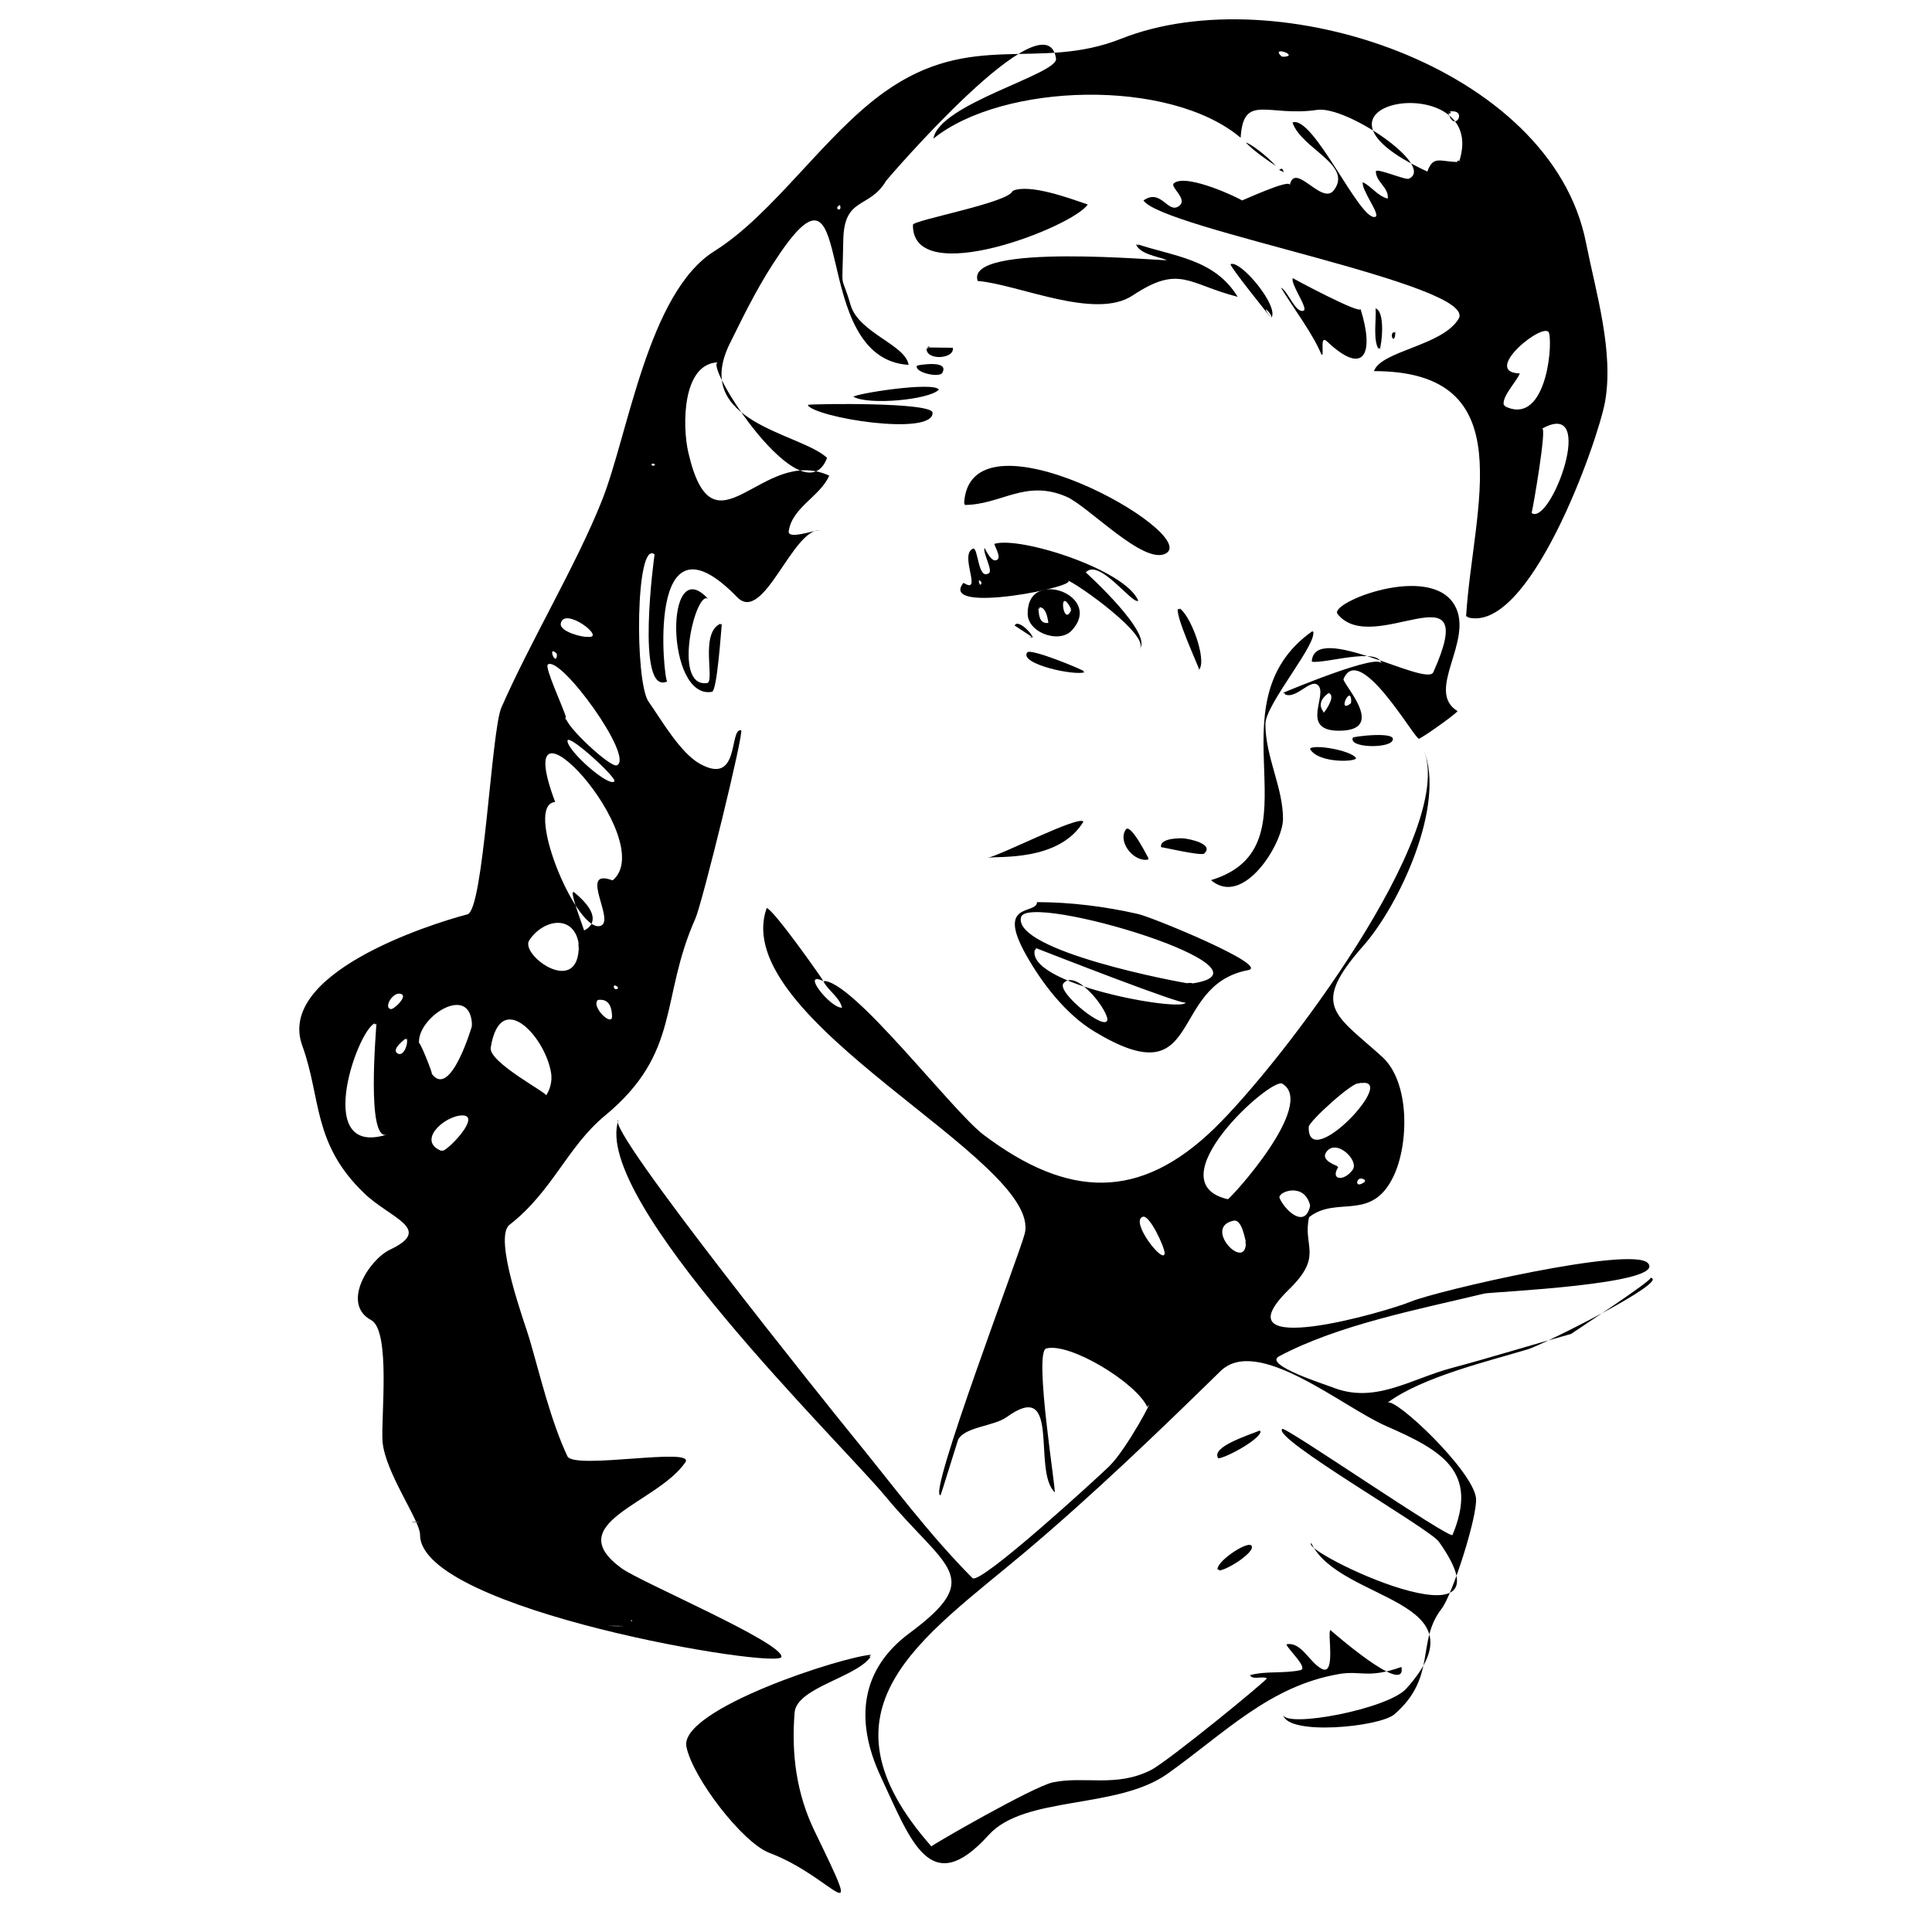 <?xml version="1.0" encoding="utf-8"?>
<!-- Generator: Adobe Illustrator 16.0.5, SVG Export Plug-In . SVG Version: 6.00 Build 0)  -->
<!DOCTYPE svg PUBLIC "-//W3C//DTD SVG 1.1//EN" "http://www.w3.org/Graphics/SVG/1.1/DTD/svg11.dtd">
<svg version="1.1" id="Ebene_1" xmlns="http://www.w3.org/2000/svg" xmlns:xlink="http://www.w3.org/1999/xlink" x="0px" y="0px"
	 width="100px" height="100px" viewBox="0 0 100 100" enable-background="new 0 0 100 100" xml:space="preserve">
<g>
	<path fill-rule="evenodd" clip-rule="evenodd" d="M75.883,31.928c0.346-5.678,3.02-12.719-4.767-12.719
		c0.366-1.054,3.548-1.306,4.383-2.711c1.046-1.758-15.333-4.646-16.313-6.122c0.927-0.653,1.263,0.74,1.853,0.278
		c0.463-0.363-0.517-0.982-0.272-1.174c0.679-0.536,3.545,0.862,3.512,0.895c-0.051,0.05,2.56-1.172,2.478-0.786
		c0.263-1.263,1.668,1.073,2.285,0.256c0.998-1.32-1.677-2.132-2.143-3.504c1.083-0.408,3.487,5.135,4.286,4.884
		c0.3-0.095-0.745-1.407-0.645-1.794c0.474,0.235,0.772,0.726,1.291,0.847c0.066-0.569-0.606-0.848-0.617-1.402
		c-0.003-0.211,1.529,0.458,1.708,0.375c1.41-0.65-3.221-3.788-4.747-3.563c-2.54,0.375-3.818-0.89-3.959,1.441
		C60.53,4.023,51.9,4.284,48.314,7.174c0.296-1.806,6.465-3.333,6.346-4.143c-0.503-3.377-8.768,6.28-8.793,6.324
		c-0.88,1.49-2.177,0.794-2.219,3.076c-0.053,2.932-0.16,1.515,0.38,3.359c0.423,1.448,2.846,2.05,3.001,3.096
		c-5.242-0.326-2.615-11.661-6.643-5.796c-1.05,1.53-1.741,2.927-2.61,4.689c-2.023,4.102,3.657,4.619,5.033,5.921
		c-1.233,3.239-6.474-4.921-5.635-4.947c-1.881,0.058-1.859,3.318-1.548,4.661c1.316,5.7,3.792-0.402,7.296,1.205
		c-0.481,1.085-1.913,1.637-2.097,2.869c-0.071,0.476,1.344-0.068,1.639-0.042c-1.438-0.129-2.936,4.875-4.304,3.467
		c-4.804-4.95-3.791,4.436-3.623,4.358c-1.669,0.768-0.663-6.577-0.656-6.572c-0.986-0.806-1.036,6.596-0.308,7.624
		c0.647,0.915,1.626,2.634,2.644,3.205c2.105,1.183,1.506-1.831,2.139-1.731c0.189,0.029-2.016,8.969-2.361,9.742
		c-1.858,4.162-0.715,6.927-4.685,10.208c-1.947,1.609-2.706,3.909-4.937,5.648c-0.856,0.666,0.799,5.108,1.036,5.918
		c0.572,1.961,1.093,4.206,1.959,6.062c0.335,0.719,6.667-0.5,6.103,0.318c-1.473,2.139-6.525,3.135-3.289,5.488
		c0.978,0.709,8.334,3.833,8.265,4.577c-0.063,0.674-18.725-2.409-18.705-6.321c0.003-0.735-1.818-3.236-1.942-4.828
		c-0.091-1.16,0.437-5.729-0.589-6.281c-1.574-0.845-0.1-3.138,0.972-3.644c2.271-1.075,0.035-1.615-1.315-2.904
		c-2.711-2.591-2.234-4.951-3.22-7.651c-1.351-3.707,6.415-6.245,8.55-6.804c0.836-0.22,1.231-9.504,1.752-10.697
		c1.5-3.43,3.876-7.376,5.205-10.718c1.37-3.447,2.379-10.753,5.821-12.911c3.091-1.938,5.678-6.009,8.807-8.239
		c4.535-3.233,7.936-1.043,12.25-2.756c8.036-3.189,22.249,1.45,24.053,10.534c0.514,2.59,1.466,5.689,0.983,8.298
		C82.695,22.85,79.13,32.999,75.883,31.928C75.887,31.846,76.109,32.002,75.883,31.928z M31.71,45.57
		c2.489-2.095-5.524-10.808-2.974-4.059c-1.635,0.129,0.997,6.526,2.256,6.429C32.016,47.859,29.833,44.861,31.71,45.57
		C31.734,45.549,31.631,45.541,31.71,45.57z M75.518,8.385c1.664-4.973-9.593-3.183-1.639,0.495
		C74.195,8.005,74.549,8.391,75.518,8.385C75.572,8.224,75.269,8.386,75.518,8.385z M28.546,55.714
		c-0.17-1.891-2.636-4.69-3.146-1.49c-0.121,0.76,2.955,2.357,2.869,2.476C28.456,56.406,28.548,56.079,28.546,55.714
		C28.534,55.587,28.534,56.01,28.546,55.714z M77.851,21.008c2.095,1.094,2.525-2.887,2.333-3.754
		c-0.162-0.737-3.582,2.012-1.518,2.076C78.476,19.788,77.675,20.577,77.851,21.008C77.975,21.074,77.795,20.875,77.851,21.008z
		 M24.431,53.095c-0.036-2.315-2.932-0.384-2.735,0.951c-0.06-0.405,0.82,1.78,0.628,1.498
		C23.296,56.97,24.415,53.153,24.431,53.095C24.428,52.904,24.404,53.194,24.431,53.095z M29.307,37.168
		c-0.044,0.397,2.285,2.58,2.617,2.446c0.945-0.384-2.907-5.699-3.567-5.22C28.168,34.532,29.204,36.719,29.307,37.168
		C29.266,37.536,29.25,36.916,29.307,37.168z M19.486,52.954c-0.821-0.092-3.44,7.005,0.529,5.775
		C18.962,59.058,19.465,53.398,19.486,52.954C19.262,52.93,19.478,53.116,19.486,52.954z M79.276,26.555
		c0.991,0.685,3.445-5.99,0.539-4.366C80.083,22.039,79.362,26.229,79.276,26.555C79.3,26.572,79.299,26.474,79.276,26.555z
		 M29.958,48.877c-0.235-1.578-1.834-1.315-2.565-0.205C26.892,49.43,30.02,51.699,29.958,48.877
		C29.911,48.57,29.975,49.682,29.958,48.877z M22.887,59.586c0.4-0.123,2.046-1.884,1.021-1.852
		C22.987,57.762,21.53,59.079,22.887,59.586C23.051,59.535,22.752,59.536,22.887,59.586z M31.818,40.427
		c-0.119-0.402-2.427-2.467-2.445-2.087C29.349,38.851,31.57,40.822,31.818,40.427C31.747,40.186,31.782,40.486,31.818,40.427z
		 M30.233,48.159c-0.036,0.008,1.303-0.472-0.501-1.962C29.386,45.91,30.157,47.89,30.233,48.159
		C30.223,48.161,30.192,48.012,30.233,48.159z M30.413,32.962c1.027,0.117-1.218-1.609-1.387-0.689
		C28.949,32.692,30.163,32.999,30.413,32.962C30.575,32.979,30.388,32.966,30.413,32.962z M31.679,52.621
		c-0.01-0.641-0.255-0.93-0.733-0.864C30.576,52.089,31.663,53.153,31.679,52.621C31.681,52.232,31.678,52.671,31.679,52.621z
		 M20.259,52.23c0.208-0.051,0.804-0.637,0.531-0.77C20.351,51.248,19.801,52.216,20.259,52.23
		C20.276,52.228,20.133,52.228,20.259,52.23z M21.045,53.713c-0.084,0.076-0.777,0.574-0.497,0.793
		C20.878,54.763,21.164,54.011,21.045,53.713C20.9,53.842,21.092,53.83,21.045,53.713z M31.986,84.171
		C33.043,84.152,30.428,84.141,31.986,84.171C32.104,84.169,31.843,84.169,31.986,84.171z M74.961,5.784
		C75.23,7.008,76.077,5.563,74.961,5.784C75.012,6.015,75.217,5.734,74.961,5.784z M66.358,2.943
		C67.414,2.919,65.656,2.31,66.358,2.943C66.562,2.938,66.329,2.916,66.358,2.943z M28.832,33.847
		C28.275,33.301,28.807,34.614,28.832,33.847C28.804,33.82,28.827,34.007,28.832,33.847z M21.476,78.798
		C22.227,78.826,20.818,78.712,21.476,78.798C21.579,78.803,21.384,78.785,21.476,78.798z M43.475,10.61
		C43.092,10.793,43.623,11.029,43.475,10.61C43.448,10.623,43.488,10.651,43.475,10.61z M31.813,51.202
		C32.302,51.221,31.592,50.756,31.813,51.202C31.905,51.205,31.773,51.122,31.813,51.202z M33.931,24.061
		C33.661,23.85,33.652,24.233,33.931,24.061C33.872,24.015,33.865,24.102,33.931,24.061z M32.688,83.938
		C32.774,83.821,32.595,83.833,32.688,83.938C32.707,83.912,32.666,83.912,32.688,83.938z"/>
	<path fill-rule="evenodd" clip-rule="evenodd" d="M42.606,50.773c1.521-0.07,6.671,6.735,8.314,7.972
		c4.391,3.304,8.097,3.401,11.957-0.36c3.495-3.407,12.538-15.346,10.813-19.573c1.167,2.86-1.282,8.061-3.129,10.148
		c-2.757,3.126-1.479,3.519,0.976,5.738c1.447,1.309,1.391,4.511,0.594,6.181c-1.143,2.398-2.927,0.987-4.372,2.121
		c-0.348,1.527,0.76,1.985-1.04,3.739c-3.825,3.734,5.076,1.146,6.304,0.633c1.313-0.55,11.439-2.898,12.271-1.995
		c1.016,1.101-8.127,1.495-8.459,1.576c-3.363,0.811-7.557,1.61-10.636,3.253c-0.824,0.442,2.461,1.477,2.737,1.589
		c2.212,0.901,4.043-0.41,6.215-0.991c2.062-0.55,4.117-1.193,6.175-1.762c-0.047,0.014,4.381-2.874,4.093-2.907
		c1.123,0.13-5.563,3.471-6.328,3.702c-2.016,0.606-5.512,1.445-7.273,2.768c0.399-0.298,4.441,3.537,4.579,4.94
		c0.091,0.903-1.215,4.996-1.777,5.719c-1.333,1.71-0.218,3.533-2.443,5.466c-0.763,0.661-5.551,1.128-5.766,0.021
		c0.137,0.707,5.418-0.284,6.379-1.348c4.209-4.682-3.461-4.469-4.918-7.532c-0.644,0.403,10.834,5.904,6.604-0.072
		c-0.491-0.691-8.713-5.391-8.102-5.839c0.17-0.124,8.7,5.749,8.808,5.489c1.36-3.271-0.523-4.365-3.43-5.634
		c-2.281-0.995-6.67-4.717-8.583-2.842c-3.265,3.195-6.612,6.41-10.111,9.361c-5.34,4.494-11.154,8.088-4.849,15.237
		c-0.035-0.041,5.282-3.106,6.283-3.315c1.632-0.343,3.274,0.278,5.078-0.637c0.882-0.446,6.085-4.704,6.002-4.751
		c-0.224-0.127-0.758,0.104-0.869-0.163c0.845-0.227,1.744-0.072,2.604-0.258c0.442-0.095-0.67-1.104-0.723-1.335
		c0.76-0.16,1.174,0.912,1.819,1.262c0.759,0.41,0.291-1.867,0.455-2.002c-0.113-0.107,3.969,3.513,3.681,1.909
		c-1.742,0.621-2.096,0.174-3.22,0.365c-3.6,0.616-5.904,3.036-8.877,5.156c-2.633,1.879-7.403,1.111-9.273,3.181
		c-3.023,3.347-4.012,0.325-5.577-3.017c-1.387-2.968-1.017-5.585,1.489-7.44c3.967-2.939,1.843-3.341-1.249-7.072
		C43.55,74.7,30.588,62.092,32.01,57.974c-0.793,0.302,11.034,15.021,12.159,16.399c2.028,2.484,3.888,5.017,6.167,7.309
		c0.38,0.384,6.473-5.198,7.074-5.784c0.94-0.922,2.428-3.779,1.974-3.069c-0.566-1.25-3.991-3.351-5.23-3.033
		c-0.67,0.17,0.547,7.547,0.433,7.437c-1.169-1.13,0.372-5.949-2.487-3.881c-0.656,0.473-2.209,0.505-2.516,1.186
		c-0.019,0.041-0.882,2.846-0.899,2.851c-0.729,0.152,4.088-12.473,4.354-13.533c0.952-3.79-15.427-11.055-13.354-16.858
		c0.388,0.113,2.937,3.743,2.932,3.785c-1.197-0.578,0.348,1.398,0.967,1.376C43.461,51.619,42.853,51.265,42.606,50.773
		C42.723,50.767,42.648,50.858,42.606,50.773z M63.55,62.071c0.109,0.008,4.62-4.914,2.82-5.98
		C65.785,55.746,59.737,61.189,63.55,62.071C63.7,62.08,63.434,62.043,63.55,62.071z M70.336,56.085
		c-0.232-0.177-2.586,1.952-2.596,2.242C67.661,60.799,72.571,55.567,70.336,56.085C70.29,56.052,70.682,56.004,70.336,56.085z
		 M67.813,62.401c-0.294-1.258-1.725-0.7-1.58-0.382C66.545,62.705,67.572,63.607,67.813,62.401
		C67.801,62.349,67.801,62.463,67.813,62.401z M69.283,60.384c-0.463,0.692,0.266,0.799,0.729,0.167
		c0.357-0.482-0.858-1.658-1.368-0.914C68.364,60.043,69.063,60.291,69.283,60.384C69.228,60.468,69.161,60.334,69.283,60.384z
		 M64.487,64.287c-0.051-0.171-0.21-1.188-0.628-1.106C62.208,63.514,64.513,65.887,64.487,64.287
		C64.44,64.129,64.492,64.623,64.487,64.287z M60.283,64.871c0-0.32-0.782-2.01-1.132-1.891
		C58.465,63.21,60.242,65.492,60.283,64.871C60.283,64.618,60.281,64.888,60.283,64.871z M70.697,61.125
		C70.209,60.65,69.994,61.709,70.697,61.125C70.623,61.053,70.604,61.202,70.697,61.125z"/>
	<path fill-rule="evenodd" clip-rule="evenodd" d="M45.128,85.646c-0.598,1.149-3.894,1.657-4,3
		c-0.171,2.158,0.096,4.196,1.044,6.151c2.698,5.562,1.083,2.404-2.356,1.104c-1.382-0.523-3.959-3.877-4.287-5.487
		C35.135,88.482,43.612,85.736,45.128,85.646C44.989,85.914,44.969,85.654,45.128,85.646z"/>
	<path fill-rule="evenodd" clip-rule="evenodd" d="M53.678,46.694c1.738,0,3.544,0.23,5.235,0.616
		c0.748,0.171,6.861,2.683,5.689,2.904c-4.199,0.793-2.241,6.648-7.983,3.161c-1.46-0.885-2.694-2.49-3.519-3.966
		C51.545,46.635,53.651,47.364,53.678,46.694C53.887,46.694,53.678,46.694,53.678,46.694z M61.619,50.916
		c5.188-0.691-8.454-4.777-8.772-3.438C52.433,49.224,61.059,50.858,61.619,50.916C62,50.862,61.126,50.864,61.619,50.916z
		 M53.592,49.063c-0.775,1.878,7.742,3.355,7.776,2.821C61.354,52.103,54.09,49.255,53.592,49.063
		C53.505,49.272,53.698,49.103,53.592,49.063z M57.319,52.743c-0.091-0.627-1.662-2.599-2.277-1.843
		C54.669,51.358,57.338,53.505,57.319,52.743C57.301,52.61,57.323,52.89,57.319,52.743z"/>
	<path fill-rule="evenodd" clip-rule="evenodd" d="M66.39,35.87c0.49-0.208,5.017-2.091,5.119-1.512
		c-0.158-0.895-2.946,0.014-3.611-0.111c0.107-2.123,5.934,1.338,6.291,0.546c2.541-5.667-3.133-0.703-4.959-3.016
		c-0.457-0.582,4.807-2.672,6.067-0.441c1.021,1.808-1.566,4.43,0.147,5.472c-0.232,0.269-1.923,1.444-2.006,1.428
		c-0.258-0.049-3.082-5.033-3.896-3.091c-0.09,0.218,2.303,2.662-0.218,2.677c-2.088,0.013-0.558-1.88-1.112-2.364
		C67.795,35.095,66.997,36.354,66.39,35.87C66.503,35.821,66.619,36.053,66.39,35.87z M68.529,36.877
		c0.082-0.086,0.641-0.885,0.236-1.006C68.321,36.201,68.243,36.536,68.529,36.877C68.555,36.85,68.335,36.835,68.529,36.877z
		 M69.938,36.392C69.98,35.266,69.141,37.023,69.938,36.392C69.946,36.223,69.908,36.417,69.938,36.392z"/>
	<path fill-rule="evenodd" clip-rule="evenodd" d="M58.792,12.615c1.941,0.66,4.066,0.771,5.27,2.749
		c-2.573-0.66-2.998-1.688-5.439-0.069c-1.94,1.289-5.919-0.58-8.017-0.752c-0.696-2.02,9.696-1.015,9.783-1.079
		C60.024,13.284,58.953,13.173,58.792,12.615C59.12,12.727,58.82,12.711,58.792,12.615z"/>
	<path fill-rule="evenodd" clip-rule="evenodd" d="M52.406,9.882c0.88-0.394,2.984,0.393,3.894,0.701
		c-0.716,1.138-9.095,4.435-9.047,1.051C47.256,11.395,52.279,10.477,52.406,9.882C52.555,9.816,52.397,9.921,52.406,9.882z"/>
	<path fill-rule="evenodd" clip-rule="evenodd" d="M49.869,30.163c1.025,0.658-0.237-1.437,0.487-1.763
		c0.282-0.127,0.245,1.662,0.83,1.268c0.216-0.145-0.32-1.033-0.231-1.311c0.089,0.138,0.378,0.812,0.666,0.612
		c0.2-0.141-0.117-0.651-0.157-0.817c1.3-0.417,6.793,1.325,7.453,2.944c-0.313,0.207-2.02-2.232-2.718-1.469
		c0.001-0.001,3.622,3.276,2.749,3.993c0.754-0.617-3.257-3.471-3.725-3.593C56.217,30.287,48.509,31.875,49.869,30.163
		C49.976,30.232,49.855,30.181,49.869,30.163z M50.729,30.276C50.971,30.166,50.501,29.816,50.729,30.276
		C50.752,30.265,50.698,30.213,50.729,30.276z"/>
	<path fill-rule="evenodd" clip-rule="evenodd" d="M49.899,26.137c0.152-5.375,12.4,1.542,10.421,2.523
		c-1.152,0.572-4.006-2.477-5.13-2.955C53.047,24.791,51.826,26.137,49.899,26.137C49.903,25.966,49.987,26.137,49.899,26.137z"/>
	<path fill-rule="evenodd" clip-rule="evenodd" d="M68.415,18.387c-0.473-1.131-1.341-2.245-2.116-3.5
		c0.364,0.161,0.761,1.362,1.176,1.191c0.258-0.106-0.703-1.395-0.559-1.684c-0.089-0.028,3.62,1.958,3.499,1.584
		c0.721,2.258,0.248,3.561-1.725,1.698C68.288,17.295,68.555,18.341,68.415,18.387C68.357,18.25,68.439,18.378,68.415,18.387z"/>
	<path fill-rule="evenodd" clip-rule="evenodd" d="M67.95,32.654c0.346,0.554-2.455,3.783-2.453,4.818
		c0.004,1.725,0.914,3.278,0.911,4.919c-0.003,1.257-2.044,4.603-3.728,3.165C68.46,43.803,62.486,36.471,67.95,32.654
		C68.078,32.858,67.896,32.695,67.95,32.654z"/>
	<path fill-rule="evenodd" clip-rule="evenodd" d="M37.363,32.255c-0.042,0.43-0.247,3.505-0.511,3.553
		c-2.405,0.437-2.475-7.363-0.175-4.781c-0.623-0.699-1.935,4.591-0.078,4.327C37.03,35.293,36.166,32.653,37.363,32.255
		C37.353,32.373,37.18,32.315,37.363,32.255z"/>
	<path fill-rule="evenodd" clip-rule="evenodd" d="M53.2,31.641c0.062-2.235,3.923-0.803,2.282,0.984
		C54.807,33.362,53.057,32.704,53.2,31.641C53.212,31.149,53.184,31.758,53.2,31.641z M55.457,31.548
		C54.75,30.155,55.021,32.596,55.457,31.548C55.392,31.418,55.417,31.646,55.457,31.548z M53.742,31.444
		c0.03,0.335,0.028,0.856,0.521,0.799C54.23,31.985,54.124,31.35,53.742,31.444C53.756,31.614,53.897,31.405,53.742,31.444z"/>
	<path fill-rule="evenodd" clip-rule="evenodd" d="M41.787,20.955c0.395-0.057,6.47-0.147,6.483,0.409
		C48.299,22.593,42.205,21.634,41.787,20.955C41.875,20.941,41.834,21.031,41.787,20.955z"/>
	<path fill-rule="evenodd" clip-rule="evenodd" d="M56.082,42.522c-1.267,2.105-4.467,1.77-4.963,1.88
		C51.898,44.229,55.801,42.208,56.082,42.522C56.044,42.586,56.063,42.502,56.082,42.522z"/>
	<path fill-rule="evenodd" clip-rule="evenodd" d="M56.185,34.784c-0.509,0.23-3.486-0.426-3.011-1.019
		C53.345,33.552,55.977,34.624,56.185,34.784C56.052,34.843,56.021,34.658,56.185,34.784z"/>
	<path fill-rule="evenodd" clip-rule="evenodd" d="M44.181,20.539c0.031-0.152,4.157-0.811,4.418-0.371
		C48.086,20.696,44.973,20.982,44.181,20.539C44.211,20.393,44.212,20.556,44.181,20.539z"/>
	<path fill-rule="evenodd" clip-rule="evenodd" d="M60.99,31.449c0.608,0.279,1.499,2.703,1.076,3.214
		C62.104,34.619,60.73,31.716,60.99,31.449C61.215,31.552,60.858,31.584,60.99,31.449z"/>
	<path fill-rule="evenodd" clip-rule="evenodd" d="M61.248,43.394c0.271,0.016,1.629,0.285,1.08,0.787
		c-0.153,0.139-2.235-0.357-2.229-0.33C60,43.336,61.248,43.388,61.248,43.394C61.384,43.401,61.248,43.393,61.248,43.394z"/>
	<path fill-rule="evenodd" clip-rule="evenodd" d="M67.795,38.751c0.242-0.24,2.095,0.085,2.383,0.471
		C70.336,39.435,68.229,39.548,67.795,38.751C67.912,38.636,67.817,38.791,67.795,38.751z"/>
	<path fill-rule="evenodd" clip-rule="evenodd" d="M65.795,16.463c-0.145-0.195-2.091-2.593-2.105-2.789
		C64.204,13.426,66.26,15.905,65.795,16.463C65.113,15.549,65.928,16.304,65.795,16.463z"/>
	<path fill-rule="evenodd" clip-rule="evenodd" d="M59.471,44.479c-0.716,0.206-1.639-0.847-1.208-1.534
		C58.513,42.544,59.463,44.469,59.471,44.479C59.386,44.504,59.413,44.39,59.471,44.479z"/>
	<path fill-rule="evenodd" clip-rule="evenodd" d="M70.021,38.184c-0.113-0.045,2.427-0.38,2.036,0.178
		C71.792,38.743,69.808,38.711,70.021,38.184C70.397,38.335,70.013,38.205,70.021,38.184z"/>
	<path fill-rule="evenodd" clip-rule="evenodd" d="M63.034,81.285c-0.194-0.388,1.49-1.522,1.729-1.293
		C65.072,80.288,63.396,81.362,63.034,81.285C62.966,81.15,63.26,81.334,63.034,81.285z"/>
	<path fill-rule="evenodd" clip-rule="evenodd" d="M65.244,74.029c0.146,0.397-1.819,1.452-2.188,1.452
		C62.661,74.896,64.584,74.302,65.244,74.029C65.287,74.149,65.148,74.069,65.244,74.029z"/>
	<path fill-rule="evenodd" clip-rule="evenodd" d="M47.964,17.984c0.451,0.006,0.901,0.011,1.352,0.016
		C49.432,18.601,47.848,18.685,47.964,17.984C48.302,17.806,47.934,18.168,47.964,17.984z"/>
	<path fill-rule="evenodd" clip-rule="evenodd" d="M47.468,18.916c0.067-0.01,1.684-0.311,1.307,0.381
		C48.621,19.578,47.277,19.269,47.468,18.916C47.707,18.883,47.456,18.937,47.468,18.916z"/>
	<path fill-rule="evenodd" clip-rule="evenodd" d="M71.401,18.128c-0.367-0.434-0.151-1.621-0.201-2.165
		C71.706,16.125,71.53,17.825,71.401,18.128C71.264,17.966,71.462,17.984,71.401,18.128z"/>
	<path fill-rule="evenodd" clip-rule="evenodd" d="M53.459,32.995c-0.314-0.205-0.629-0.41-0.941-0.616
		C52.654,32.042,53.362,32.701,53.459,32.995C53.103,33.031,53.439,32.935,53.459,32.995z"/>
	<path fill-rule="evenodd" clip-rule="evenodd" d="M66.035,8.589c-0.527-0.363-1.062-0.717-1.554-1.211
		C64.741,7.431,65.647,8.129,66.035,8.589z"/>
	<path fill-rule="evenodd" clip-rule="evenodd" d="M72.222,17.151C72.222,17.974,71.817,17.232,72.222,17.151
		C72.222,17.27,72.023,17.191,72.222,17.151z"/>
	<path fill-rule="evenodd" clip-rule="evenodd" d="M66.451,8.914c-0.084-0.042-0.161-0.082-0.247-0.123
		C66.367,8.699,66.367,8.699,66.451,8.914z"/>
</g>
</svg>
